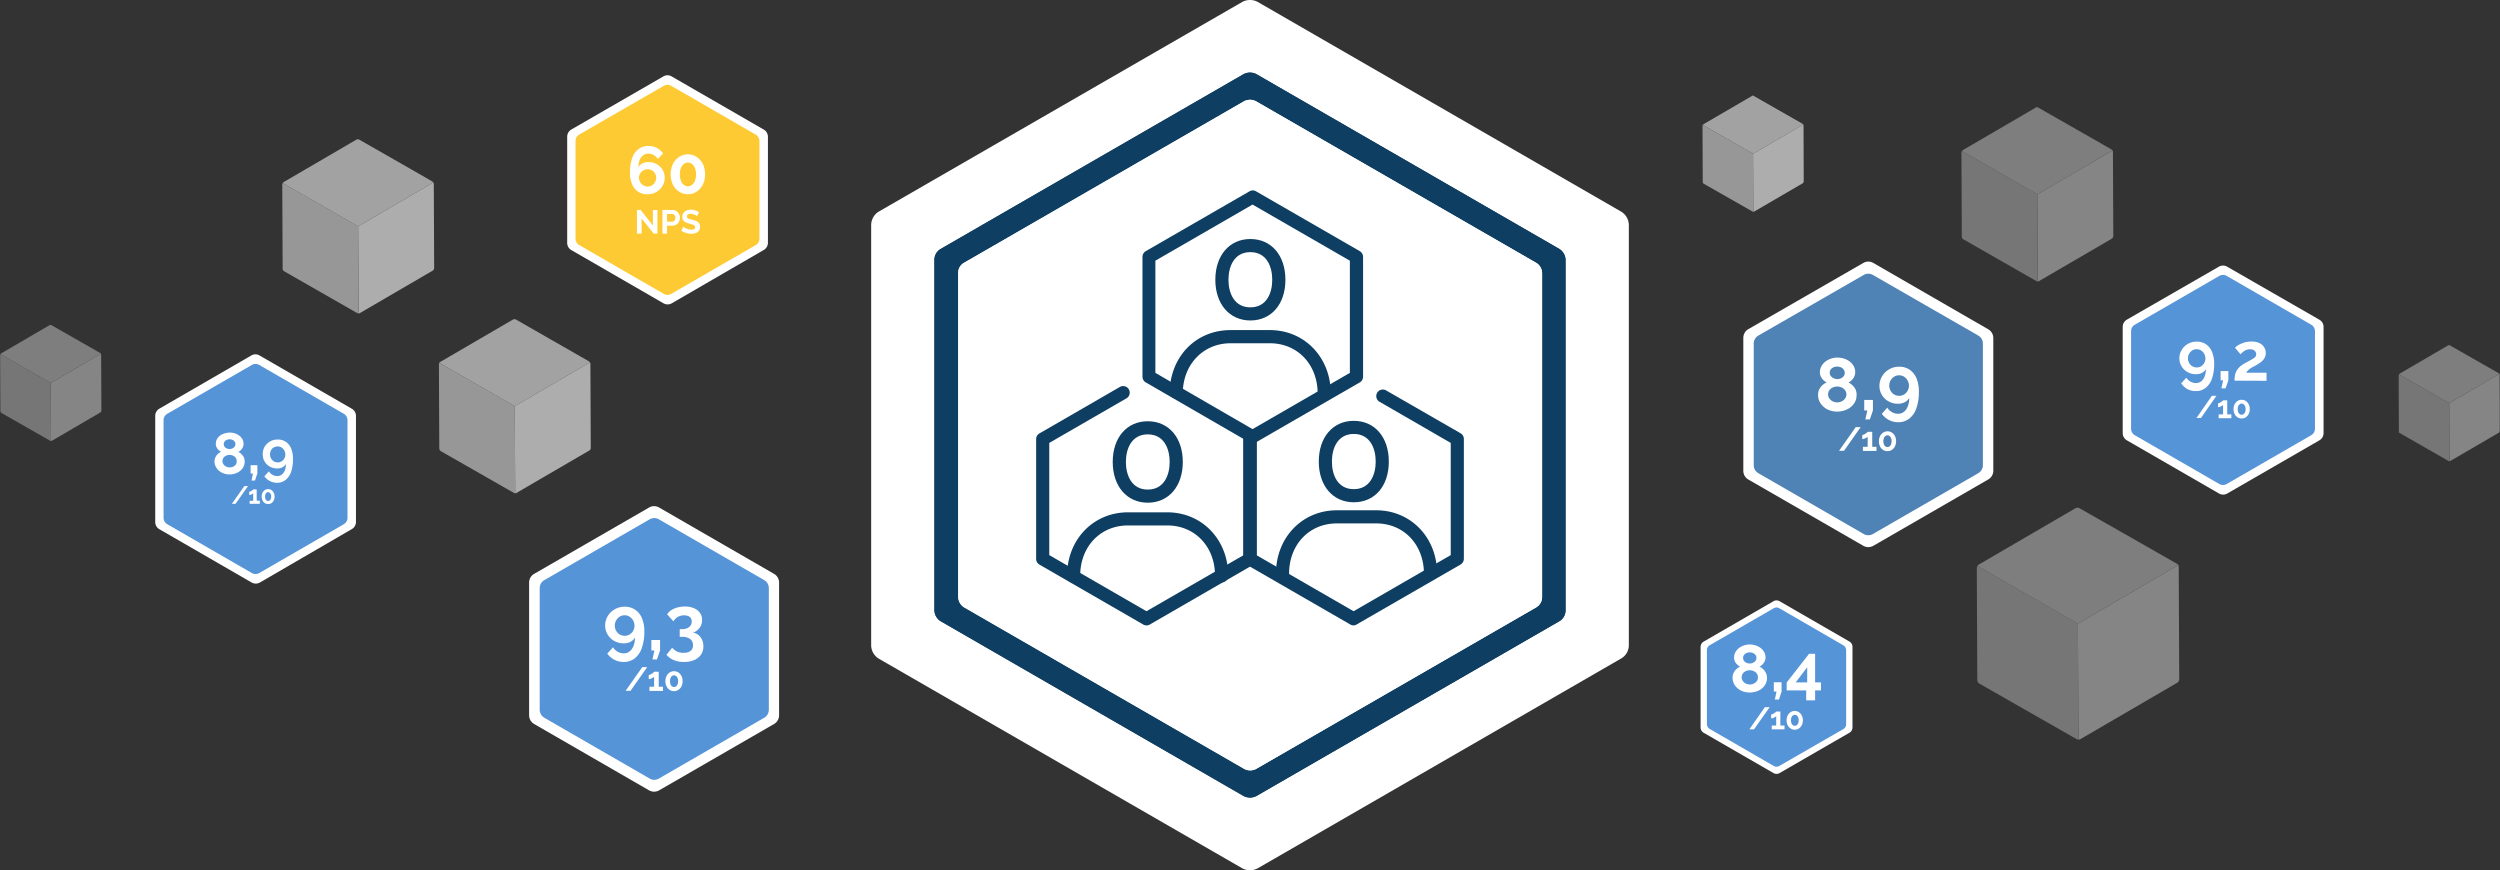 <?xml version="1.0" encoding="UTF-8"?><svg id="Calque_1" data-name="Calque 1" xmlns="http://www.w3.org/2000/svg" xmlns:xlink="http://www.w3.org/1999/xlink" viewBox="0 0 600.06 208.86"><rect x="0" y="0" width="600.06" height="208.86" fill="#333333" stroke="none"/><defs><style>.cls-1{fill:none;}.cls-2,.cls-25{fill:#1d3d5f;}.cls-2,.cls-25,.cls-27{isolation:isolate;}.cls-2,.cls-3{clip-rule:evenodd;}.cls-24,.cls-3,.cls-8{fill:#fff;}.cls-4{opacity:0.4;}.cls-5{clip-path:url(#clip-path);}.cls-6{clip-path:url(#clip-path-2);}.cls-7{fill:#ededed;}.cls-23,.cls-25,.cls-30,.cls-31,.cls-7,.cls-8,.cls-9{fill-rule:evenodd;}.cls-9{fill:#dadada;}.cls-10{clip-path:url(#clip-path-3);}.cls-11{clip-path:url(#clip-path-4);}.cls-12{opacity:0.6;}.cls-13{clip-path:url(#clip-path-5);}.cls-14{clip-path:url(#clip-path-6);}.cls-15{clip-path:url(#clip-path-7);}.cls-16{clip-path:url(#clip-path-8);}.cls-17{clip-path:url(#clip-path-9);}.cls-18{clip-path:url(#clip-path-10);}.cls-19{clip-path:url(#clip-path-11);}.cls-20{clip-path:url(#clip-path-12);}.cls-21{clip-path:url(#clip-path-13);}.cls-22{clip-path:url(#clip-path-14);}.cls-23{fill:#4f82b5;}.cls-26{clip-path:url(#clip-path-15);}.cls-28{fill:#0e3e62;}.cls-29{clip-path:url(#clip-path-16);}.cls-30{fill:#5694d8;}.cls-31{fill:#feca34;}</style><clipPath id="clip-path"><path class="cls-1" d="M498.14,122,475,135.48a1,1,0,0,0-.52.89l.12,26.84a1,1,0,0,0,.52.89l23.28,13.29a1,1,0,0,0,1,0l23.16-13.5a1.08,1.08,0,0,0,.52-.9L523,136.16a1,1,0,0,0-.52-.89L499.15,122a1,1,0,0,0-1,0"/></clipPath><clipPath id="clip-path-2"><rect class="cls-1" x="474.52" y="121.68" width="48.49" height="56.01" transform="translate(-0.65 2.19) rotate(-0.25)"/></clipPath><clipPath id="clip-path-3"><path class="cls-1" d="M488.55,25.87,471.18,36a.75.75,0,0,0-.39.67l.09,20.13a.75.75,0,0,0,.39.67l17.46,10a.74.74,0,0,0,.76,0L506.86,57.3a.82.82,0,0,0,.39-.67l-.09-20.13a.75.75,0,0,0-.39-.67l-17.47-10a.69.69,0,0,0-.37-.1.7.7,0,0,0-.38.11"/></clipPath><clipPath id="clip-path-4"><rect class="cls-1" x="470.83" y="25.64" width="36.37" height="42.01" transform="translate(-0.2 2.15) rotate(-0.25)"/></clipPath><clipPath id="clip-path-5"><path class="cls-1" d="M420.48,23.05,408.9,29.8a.49.49,0,0,0-.26.44l.06,13.42a.5.5,0,0,0,.26.45l11.64,6.64a.45.45,0,0,0,.5,0L432.69,44a.55.55,0,0,0,.25-.45l-.05-13.41a.52.52,0,0,0-.27-.45L421,23a.52.52,0,0,0-.25-.07.53.53,0,0,0-.25.08"/></clipPath><clipPath id="clip-path-6"><rect class="cls-1" x="408.67" y="22.9" width="24.25" height="28.01" transform="translate(-0.16 1.85) rotate(-0.25)"/></clipPath><clipPath id="clip-path-7"><path class="cls-1" d="M587.57,82.92,576,89.67a.5.5,0,0,0-.25.45l0,13.41a.52.52,0,0,0,.27.45l11.64,6.65a.47.47,0,0,0,.5,0l11.58-6.75a.53.53,0,0,0,.26-.44L600,90a.5.5,0,0,0-.26-.45l-11.64-6.64a.45.45,0,0,0-.25-.07.43.43,0,0,0-.25.07"/></clipPath><clipPath id="clip-path-8"><rect class="cls-1" x="575.76" y="82.77" width="24.25" height="28.01" transform="translate(-0.42 2.58) rotate(-0.25)"/></clipPath><clipPath id="clip-path-9"><path class="cls-1" d="M11.87,78.06.29,84.81a.52.52,0,0,0-.26.45L.09,98.68a.51.51,0,0,0,.26.44L12,105.77a.52.52,0,0,0,.51,0L24.08,99a.53.53,0,0,0,.26-.45l-.06-13.42a.51.51,0,0,0-.26-.44L12.38,78.06a.5.5,0,0,0-.51,0"/></clipPath><clipPath id="clip-path-10"><rect class="cls-1" x="0.06" y="77.91" width="24.25" height="28.01" transform="translate(-0.4 0.05) rotate(-0.25)"/></clipPath><clipPath id="clip-path-11"><path class="cls-1" d="M85.51,33.54,68.14,43.67a.75.75,0,0,0-.39.67l.09,20.12a.75.75,0,0,0,.39.67l17.47,10a.72.72,0,0,0,.75,0L103.82,65a.81.81,0,0,0,.39-.68l-.09-20.12a.75.75,0,0,0-.39-.67l-17.46-10a.72.72,0,0,0-.38-.1.75.75,0,0,0-.38.1"/></clipPath><clipPath id="clip-path-12"><rect class="cls-1" x="67.8" y="33.32" width="36.37" height="42.01" transform="translate(-0.24 0.38) rotate(-0.25)"/></clipPath><clipPath id="clip-path-13"><path class="cls-1" d="M123.11,76.71,105.74,86.83a.73.73,0,0,0-.39.67l.09,20.13a.75.75,0,0,0,.39.67l17.46,10a.74.74,0,0,0,.76,0l17.37-10.13a.82.82,0,0,0,.39-.67l-.09-20.13a.72.72,0,0,0-.4-.66l-17.46-10a.69.69,0,0,0-.37-.1.7.7,0,0,0-.38.11"/></clipPath><clipPath id="clip-path-14"><rect class="cls-1" x="105.39" y="76.48" width="36.37" height="42.01" transform="translate(-0.43 0.54) rotate(-0.25)"/></clipPath><clipPath id="clip-path-15"><path class="cls-2" d="M224.28,62.4v84.06a3.17,3.17,0,0,0,1.46,2.62l72.79,42a3.32,3.32,0,0,0,3,0l72.79-42a3,3,0,0,0,1.45-2.62V62.4a3.18,3.18,0,0,0-1.45-2.62l-72.79-42a3.32,3.32,0,0,0-3,0l-72.79,42A3,3,0,0,0,224.28,62.4Z"/></clipPath><clipPath id="clip-path-16"><path class="cls-3" d="M230,65.55v77.76a3,3,0,0,0,1.35,2.43l67.33,38.83a3.05,3.05,0,0,0,2.79,0l67.32-38.83a2.84,2.84,0,0,0,1.35-2.43V65.55a2.92,2.92,0,0,0-1.35-2.42L301.43,24.29a3.05,3.05,0,0,0-2.79,0L231.31,63.13A2.72,2.72,0,0,0,230,65.55Z"/></clipPath></defs><g class="cls-4"><g class="cls-5"><g class="cls-6"><polygon class="cls-7" points="498.75 149.7 522.95 135.56 498.62 121.68 474.46 135.78 498.75 149.7"/><polygon class="cls-8" points="522.96 136.68 522.95 135.56 498.75 149.7 498.87 177.69 523.07 163.59 522.96 136.68"/><polygon class="cls-9" points="474.49 135.78 474.46 135.78 474.58 163.8 498.87 177.69 498.75 149.66 474.49 135.78"/></g></g></g><g class="cls-4"><g class="cls-10"><g class="cls-11"><polygon class="cls-7" points="489 46.66 507.16 36.06 488.91 25.64 470.79 36.22 489 46.66"/><polygon class="cls-8" points="507.16 36.89 507.16 36.06 489 46.66 489.1 67.65 507.25 57.08 507.16 36.89"/><polygon class="cls-9" points="470.81 36.22 470.79 36.22 470.88 57.23 489.1 67.65 489 46.63 470.81 36.22"/></g></g></g><g class="cls-12"><g class="cls-13"><g class="cls-14"><polygon class="cls-7" points="420.78 36.91 432.88 29.84 420.72 22.9 408.64 29.95 420.78 36.91"/><polygon class="cls-8" points="432.89 30.4 432.88 29.84 420.78 36.91 420.84 50.9 432.94 43.85 432.89 30.4"/><polygon class="cls-9" points="408.65 29.95 408.64 29.95 408.7 43.96 420.84 50.9 420.78 36.89 408.65 29.95"/></g></g></g><g class="cls-4"><g class="cls-15"><g class="cls-16"><polygon class="cls-7" points="587.87 96.78 599.97 89.71 587.81 82.77 575.73 89.82 587.87 96.78"/><polygon class="cls-8" points="599.97 90.27 599.97 89.71 587.87 96.78 587.93 110.78 600.03 103.72 599.97 90.27"/><polygon class="cls-9" points="575.74 89.82 575.73 89.82 575.79 103.83 587.93 110.78 587.87 96.76 575.74 89.82"/></g></g></g><g class="cls-4"><g class="cls-17"><g class="cls-18"><polygon class="cls-7" points="12.18 91.93 24.28 84.86 12.11 77.91 0.03 84.96 12.18 91.93"/><polygon class="cls-8" points="24.28 85.42 24.28 84.86 12.18 91.93 12.24 105.92 24.34 98.87 24.28 85.42"/><polygon class="cls-9" points="0.05 84.96 0.03 84.96 0.09 98.98 12.24 105.92 12.18 91.91 0.05 84.96"/></g></g></g><g class="cls-12"><g class="cls-19"><g class="cls-20"><polygon class="cls-7" points="85.97 54.34 104.12 43.73 85.88 33.32 67.75 43.89 85.97 54.34"/><polygon class="cls-8" points="104.13 44.57 104.12 43.73 85.97 54.34 86.06 75.33 104.21 64.75 104.13 44.57"/><polygon class="cls-9" points="67.78 43.89 67.75 43.89 67.84 64.91 86.06 75.33 85.97 54.31 67.78 43.89"/></g></g></g><g class="cls-12"><g class="cls-21"><g class="cls-22"><polygon class="cls-7" points="123.56 97.5 141.72 86.9 123.47 76.48 105.35 87.06 123.56 97.5"/><polygon class="cls-8" points="141.72 87.73 141.72 86.9 123.56 97.5 123.66 118.49 141.81 107.92 141.72 87.73"/><polygon class="cls-9" points="105.37 87.06 105.35 87.06 105.44 108.08 123.66 118.49 123.56 97.47 105.37 87.06"/></g></g></g><path class="cls-8" d="M418.44,81.14V113a2.41,2.41,0,0,0,1.21,2.1L447.23,131a2.43,2.43,0,0,0,2.42,0l27.58-15.92a2.41,2.41,0,0,0,1.21-2.1V81.14a2.41,2.41,0,0,0-1.21-2.1L449.65,63.12a2.38,2.38,0,0,0-2.42,0L419.65,79A2.41,2.41,0,0,0,418.44,81.14Z"/><path class="cls-23" d="M420.94,82.47v29.18a2.22,2.22,0,0,0,1.11,1.93l25.28,14.59a2.2,2.2,0,0,0,2.22,0l25.28-14.59a2.22,2.22,0,0,0,1.11-1.93V82.47a2.22,2.22,0,0,0-1.11-1.93L449.55,66a2.2,2.2,0,0,0-2.22,0L422.05,80.54A2.22,2.22,0,0,0,420.94,82.47Z"/><path class="cls-24" d="M445.62,94.84a3.42,3.42,0,0,1-.64,2.07,4.26,4.26,0,0,1-1.69,1.38,5.43,5.43,0,0,1-2.35.5,5.22,5.22,0,0,1-2.31-.52A4.33,4.33,0,0,1,437,96.84a3.55,3.55,0,0,1-.62-2.09,2.8,2.8,0,0,1,.29-1.31,3.52,3.52,0,0,1,.77-1,3.38,3.38,0,0,1,1-.64,3.68,3.68,0,0,1-.82-.6,2.82,2.82,0,0,1-.58-.83,2.3,2.3,0,0,1-.22-1,2.94,2.94,0,0,1,.39-1.52,3.69,3.69,0,0,1,1-1.11,4.37,4.37,0,0,1,1.36-.69,5.09,5.09,0,0,1,1.47-.22,5.29,5.29,0,0,1,1.5.22,4.68,4.68,0,0,1,1.38.68,3.45,3.45,0,0,1,1,1.11,3.06,3.06,0,0,1,.38,1.52,2.29,2.29,0,0,1-.22,1,2.91,2.91,0,0,1-.58.85,3.14,3.14,0,0,1-.82.6,3.74,3.74,0,0,1,1.72,1.71A3.06,3.06,0,0,1,445.62,94.84Zm-2.44-.15a1.8,1.8,0,0,0-.19-.82,2.09,2.09,0,0,0-.51-.6,2.4,2.4,0,0,0-.71-.37,2.74,2.74,0,0,0-.81-.12,2.59,2.59,0,0,0-1.06.23,2,2,0,0,0-.81.67,1.77,1.77,0,0,0-.31,1,1.61,1.61,0,0,0,.19.76,2.23,2.23,0,0,0,.5.61,2.18,2.18,0,0,0,.7.39,2.23,2.23,0,0,0,.81.14,2.38,2.38,0,0,0,1.08-.25,2.11,2.11,0,0,0,.81-.69A1.68,1.68,0,0,0,443.18,94.69Zm-4-5.24a1.26,1.26,0,0,0,.27.82,1.71,1.71,0,0,0,.69.52A2.29,2.29,0,0,0,441,91a2.07,2.07,0,0,0,.83-.18,1.94,1.94,0,0,0,.69-.51,1.37,1.37,0,0,0,0-1.62,1.7,1.7,0,0,0-.66-.52,2.26,2.26,0,0,0-1.79,0,1.67,1.67,0,0,0-.66.53A1.33,1.33,0,0,0,439.18,89.45Z"/><path class="cls-24" d="M447.73,100.68l.47-2.16h-.74V96h2.09v2.5l-.74,2.16Z"/><path class="cls-24" d="M451.77,90.28a4.64,4.64,0,0,1,1.68-1.64,4.71,4.71,0,0,1,2.4-.62,4.36,4.36,0,0,1,2.49.71A4.65,4.65,0,0,1,460,90.79a8.2,8.2,0,0,1,.58,3.22,11.85,11.85,0,0,1-.61,4,5.24,5.24,0,0,1-1.72,2.48,4.19,4.19,0,0,1-2.63.85,4.85,4.85,0,0,1-2.23-.53,4.79,4.79,0,0,1-1.71-1.49L453,97.85a3,3,0,0,0,1.11,1.06,2.86,2.86,0,0,0,1.48.4,2.25,2.25,0,0,0,1.4-.47,3,3,0,0,0,.93-1.32,5.49,5.49,0,0,0,.34-2,2.63,2.63,0,0,1-.64.74,2.79,2.79,0,0,1-.92.48,3.67,3.67,0,0,1-1.13.17,4.61,4.61,0,0,1-2.27-.57,4.21,4.21,0,0,1-2.19-3.76A4.39,4.39,0,0,1,451.77,90.28Zm2.88.13a2.47,2.47,0,0,0-.86.9,2.56,2.56,0,0,0-.32,1.26,2.42,2.42,0,0,0,.33,1.24,2.39,2.39,0,0,0,.85.88,2.35,2.35,0,0,0,2.37,0,2.45,2.45,0,0,0,.84-.88,2.38,2.38,0,0,0,.33-1.22,2.53,2.53,0,0,0-.33-1.27,2.56,2.56,0,0,0-.85-.91,2.26,2.26,0,0,0-1.2-.33A2.22,2.22,0,0,0,454.65,90.41Z"/><path class="cls-24" d="M446.6,102.53l-4,5.68h-1.19l4-5.68Z"/><path class="cls-24" d="M450.4,107.24v1h-3.26v-1h1.14v-2.43a1.11,1.11,0,0,1-.22.2,2.74,2.74,0,0,1-.34.19,2.22,2.22,0,0,1-.38.14,1.22,1.22,0,0,1-.35.06v-1a1,1,0,0,0,.35-.09,2.73,2.73,0,0,0,.41-.22l.35-.25a.71.71,0,0,0,.18-.2h1.1v3.6Z"/><path class="cls-24" d="M455.11,105.9a2.71,2.71,0,0,1-.27,1.23,2.2,2.2,0,0,1-.74.85,1.88,1.88,0,0,1-1.06.31A1.82,1.82,0,0,1,452,108a2.14,2.14,0,0,1-.75-.85,2.94,2.94,0,0,1,0-2.46,2.14,2.14,0,0,1,.75-.85,1.9,1.9,0,0,1,2.11,0,2.2,2.2,0,0,1,.74.85A2.71,2.71,0,0,1,455.11,105.9Zm-1.08,0a1.88,1.88,0,0,0-.13-.74,1.25,1.25,0,0,0-.35-.5.8.8,0,0,0-.51-.17.87.87,0,0,0-.52.17,1.14,1.14,0,0,0-.34.5,2.17,2.17,0,0,0,0,1.48,1.11,1.11,0,0,0,.34.49.81.81,0,0,0,.52.17.75.75,0,0,0,.51-.17,1.21,1.21,0,0,0,.35-.49A1.88,1.88,0,0,0,454,105.9Z"/><path class="cls-8" d="M209.1,54v100.9a3.83,3.83,0,0,0,1.75,3.15l87.37,50.39a3.92,3.92,0,0,0,3.62,0L389.21,158a3.68,3.68,0,0,0,1.75-3.15V54a3.83,3.83,0,0,0-1.75-3.15L301.84.44a3.92,3.92,0,0,0-3.62,0L210.85,50.83A3.83,3.83,0,0,0,209.1,54Z"/><path class="cls-25" d="M224.28,62.4v84.06a3.17,3.17,0,0,0,1.46,2.62l72.79,42a3.32,3.32,0,0,0,3,0l72.79-42a3,3,0,0,0,1.45-2.62V62.4a3.18,3.18,0,0,0-1.45-2.62l-72.79-42a3.32,3.32,0,0,0-3,0l-72.79,42A3,3,0,0,0,224.28,62.4Z"/><g class="cls-26"><g class="cls-27"><polygon class="cls-28" points="376.31 148.47 376.31 60.39 300.03 16.35 223.75 60.39 223.75 148.47 300.03 192.51 376.31 148.47"/></g></g><path class="cls-8" d="M230,65.55v77.76a3,3,0,0,0,1.35,2.43l67.33,38.83a3.05,3.05,0,0,0,2.79,0l67.32-38.83a2.84,2.84,0,0,0,1.35-2.43V65.55a2.92,2.92,0,0,0-1.35-2.42L301.43,24.29a3.05,3.05,0,0,0-2.79,0L231.31,63.13A2.72,2.72,0,0,0,230,65.55Z"/><g class="cls-29"><polygon class="cls-24" points="370.59 145.17 370.59 63.69 300.03 22.95 229.47 63.69 229.47 145.17 300.03 185.91 370.59 145.17"/></g><path class="cls-28" d="M317.85,96.05a1.57,1.57,0,0,1-1.58-1.57c0-7-4.83-12.09-11.48-12.09h-9.42c-6.43,0-11.26,4.89-11.47,11.63a1.58,1.58,0,1,1-3.15-.1c.27-8.51,6.42-14.69,14.62-14.69h9.42c8.34,0,14.63,6.56,14.63,15.25A1.57,1.57,0,0,1,317.85,96.05Z"/><path class="cls-28" d="M300.12,76.92c-5,0-8.41-3.93-8.41-9.77s3.38-9.78,8.41-9.78,8.41,3.93,8.41,9.78S305.15,76.92,300.12,76.92Zm0-16.4c-3.88,0-5.26,3.43-5.26,6.63s1.38,6.62,5.26,6.62,5.25-3.42,5.25-6.62S304,60.52,300.12,60.52Z"/><path class="cls-28" d="M300.64,106.37a1.55,1.55,0,0,1-.78-.21L275,91.78a1.58,1.58,0,0,1-.78-1.37V61.66a1.61,1.61,0,0,1,.78-1.37l24.91-14.37a1.53,1.53,0,0,1,1.57,0l24.91,14.37a1.61,1.61,0,0,1,.78,1.37V90.41a1.58,1.58,0,0,1-.78,1.37l-24.91,14.38A1.56,1.56,0,0,1,300.64,106.37ZM277.32,89.5,300.64,103,324,89.5V62.57L300.64,49.1,277.32,62.57Z"/><path class="cls-28" d="M324.94,120.56c-5,0-8.4-3.93-8.4-9.77s3.37-9.78,8.4-9.78,8.41,3.93,8.41,9.78S330,120.56,324.94,120.56Zm0-16.4c-3.87,0-5.25,3.42-5.25,6.63s1.38,6.62,5.25,6.62,5.26-3.42,5.26-6.62S328.82,104.16,324.94,104.16Z"/><path class="cls-28" d="M343.36,139.3a1.58,1.58,0,0,1-1.58-1.58c0-7-4.82-12.09-11.47-12.09h-9.42c-6.65,0-11.48,5.09-11.48,12.09a1.58,1.58,0,1,1-3.15,0c0-8.69,6.29-15.24,14.63-15.24h9.42c8.34,0,14.63,6.55,14.63,15.24A1.58,1.58,0,0,1,343.36,139.3Z"/><path class="cls-28" d="M324.89,150.11a1.47,1.47,0,0,1-.79-.22l-24.91-14.37a1.6,1.6,0,0,1-.78-1.37V105.4a1.58,1.58,0,1,1,3.15,0v27.84l23.33,13.47,23.32-13.47V106.31l-17.08-9.87a1.57,1.57,0,0,1,1.57-2.73L350.58,104a1.58,1.58,0,0,1,.78,1.37v28.75a1.6,1.6,0,0,1-.78,1.37l-24.91,14.37A1.46,1.46,0,0,1,324.89,150.11Z"/><path class="cls-28" d="M293.22,139.79a1.58,1.58,0,0,1-1.58-1.58c0-7-4.82-12.09-11.47-12.09h-9.42c-6.65,0-11.48,5.09-11.48,12.09a1.58,1.58,0,1,1-3.15,0c0-8.69,6.29-15.24,14.63-15.24h9.42c8.34,0,14.63,6.55,14.63,15.24A1.58,1.58,0,0,1,293.22,139.79Z"/><path class="cls-28" d="M275.49,120.66c-5,0-8.41-3.93-8.41-9.78s3.38-9.77,8.41-9.77,8.41,3.93,8.41,9.77S280.52,120.66,275.49,120.66Zm0-16.4c-3.87,0-5.25,3.42-5.25,6.62s1.38,6.63,5.25,6.63,5.26-3.42,5.26-6.63S279.37,104.26,275.49,104.26Z"/><path class="cls-28" d="M275.18,150.11a1.5,1.5,0,0,1-.79-.22l-24.9-14.37a1.58,1.58,0,0,1-.79-1.37V105.4a1.57,1.57,0,0,1,.79-1.37l19.22-11.1a1.58,1.58,0,1,1,1.58,2.73l-18.44,10.65v26.93l23.33,13.47,23.33-13.47V105.4a1.58,1.58,0,1,1,3.15,0v28.75a1.58,1.58,0,0,1-.79,1.37L276,149.89A1.52,1.52,0,0,1,275.18,150.11Z"/><path class="cls-8" d="M509.5,78.43V104a2,2,0,0,0,1,1.69l22.13,12.77a1.94,1.94,0,0,0,1.95,0l22.13-12.77a2,2,0,0,0,1-1.69V78.43a2,2,0,0,0-1-1.69L534.55,64a2,2,0,0,0-1.95,0L510.47,76.74A2,2,0,0,0,509.5,78.43Z"/><path class="cls-30" d="M511.51,79.49v23.42a1.79,1.79,0,0,0,.89,1.55l20.28,11.71a1.79,1.79,0,0,0,1.79,0l20.28-11.71a1.78,1.78,0,0,0,.9-1.55V79.49a1.78,1.78,0,0,0-.9-1.55L534.47,66.23a1.79,1.79,0,0,0-1.79,0L512.4,77.94A1.79,1.79,0,0,0,511.51,79.49Z"/><path class="cls-24" d="M523.65,84a4.15,4.15,0,0,1,3.62-2,3.91,3.91,0,0,1,2.22.63,4.14,4.14,0,0,1,1.45,1.83,7.24,7.24,0,0,1,.51,2.86,10.4,10.4,0,0,1-.54,3.59,4.76,4.76,0,0,1-1.53,2.21,3.76,3.76,0,0,1-2.33.75,4.2,4.2,0,0,1-2-.47A4.27,4.27,0,0,1,523.54,92l1.24-1.34a2.68,2.68,0,0,0,1,.94,2.56,2.56,0,0,0,1.32.35,2,2,0,0,0,1.24-.42,2.7,2.7,0,0,0,.83-1.17,4.83,4.83,0,0,0,.3-1.77,2.23,2.23,0,0,1-.57.66,2.57,2.57,0,0,1-.82.43,3.14,3.14,0,0,1-1,.14,4.05,4.05,0,0,1-2-.5A3.77,3.77,0,0,1,523.1,86,3.84,3.84,0,0,1,523.65,84Zm2.56.11a2.19,2.19,0,0,0-.77.8,2.24,2.24,0,0,0-.28,1.12,2.18,2.18,0,0,0,.29,1.1,2.08,2.08,0,0,0,2.86.79,2.11,2.11,0,0,0,.75-.79,2,2,0,0,0,.29-1.08,2.29,2.29,0,0,0-1.05-1.94,2,2,0,0,0-2.09,0Z"/><path class="cls-24" d="M533.19,93.21l.42-1.92H533V89.06h1.86v2.23l-.66,1.92Z"/><path class="cls-24" d="M536.34,91.37a6.46,6.46,0,0,1,.12-1.3,3.23,3.23,0,0,1,.4-1.1,3.88,3.88,0,0,1,.76-.94,6.09,6.09,0,0,1,1.24-.87l1.15-.62c.33-.18.61-.35.85-.5a2,2,0,0,0,.52-.46.93.93,0,0,0,.16-.54,1.17,1.17,0,0,0-.17-.61,1.19,1.19,0,0,0-.5-.44,1.74,1.74,0,0,0-.81-.16,2.28,2.28,0,0,0-.7.1,2.23,2.23,0,0,0-.61.27,4.15,4.15,0,0,0-.52.39c-.16.15-.31.29-.45.44l-1.32-1.55A3.49,3.49,0,0,1,537,83a5.35,5.35,0,0,1,.9-.49,6.05,6.05,0,0,1,2.5-.54,4.57,4.57,0,0,1,1.86.35,2.67,2.67,0,0,1,1.17,1,2.55,2.55,0,0,1,.41,1.43,2.32,2.32,0,0,1-.21,1,3.07,3.07,0,0,1-.53.78,5.38,5.38,0,0,1-.7.58l-.72.47-.9.48a5.53,5.53,0,0,0-.71.43,6.22,6.22,0,0,0-.53.45,2.57,2.57,0,0,0-.4.52h4.88v1.94Z"/><path class="cls-24" d="M532,95l-3.72,5.33H527.2L530.91,95Z"/><path class="cls-24" d="M535.58,99.46v.91h-3.05v-.91h1.06V97.18a.74.74,0,0,1-.2.19l-.32.18a2.6,2.6,0,0,1-.36.13,1,1,0,0,1-.32.06V96.8a1,1,0,0,0,.33-.08,3.59,3.59,0,0,0,.38-.21,3,3,0,0,0,.32-.24.63.63,0,0,0,.17-.18h1v3.37Z"/><path class="cls-24" d="M540,98.21a2.53,2.53,0,0,1-.26,1.15,2.07,2.07,0,0,1-.69.8,1.76,1.76,0,0,1-1,.28,1.81,1.81,0,0,1-1-.28,2.07,2.07,0,0,1-.69-.8,2.7,2.7,0,0,1,0-2.31,2.07,2.07,0,0,1,.69-.8,1.82,1.82,0,0,1,1-.29,1.77,1.77,0,0,1,1,.29,2.07,2.07,0,0,1,.69.8A2.54,2.54,0,0,1,540,98.21Zm-1,0a1.85,1.85,0,0,0-.12-.69,1.07,1.07,0,0,0-.33-.46.76.76,0,0,0-1,0,1.07,1.07,0,0,0-.33.46,2.07,2.07,0,0,0,0,1.39,1.14,1.14,0,0,0,.33.46.8.8,0,0,0,1,0,1.14,1.14,0,0,0,.33-.46A1.86,1.86,0,0,0,539,98.2Z"/><path class="cls-8" d="M408.18,155.26V174.6a1.47,1.47,0,0,0,.74,1.28l16.75,9.67a1.45,1.45,0,0,0,1.48,0l16.75-9.67a1.47,1.47,0,0,0,.74-1.28V155.26a1.47,1.47,0,0,0-.74-1.28l-16.75-9.67a1.45,1.45,0,0,0-1.48,0L408.92,154A1.47,1.47,0,0,0,408.18,155.26Z"/><path class="cls-30" d="M409.7,156.06V173.8a1.35,1.35,0,0,0,.68,1.17l15.35,8.87a1.37,1.37,0,0,0,1.36,0L442.44,175a1.35,1.35,0,0,0,.68-1.17V156.06a1.35,1.35,0,0,0-.68-1.17L427.09,146a1.33,1.33,0,0,0-1.36,0l-15.35,8.86A1.35,1.35,0,0,0,409.7,156.06Z"/><path class="cls-24" d="M424.12,162.71a3,3,0,0,1-.57,1.84,3.78,3.78,0,0,1-1.5,1.23,4.92,4.92,0,0,1-2.09.44,4.58,4.58,0,0,1-2.06-.46,3.94,3.94,0,0,1-1.49-1.27,3.28,3.28,0,0,1-.55-1.86,2.45,2.45,0,0,1,.27-1.16,2.89,2.89,0,0,1,.68-.9,3.17,3.17,0,0,1,.85-.57,3.17,3.17,0,0,1-.73-.53,2.26,2.26,0,0,1-.52-.74,2.12,2.12,0,0,1-.19-.88,2.6,2.6,0,0,1,.34-1.35,3.37,3.37,0,0,1,.89-1,4.23,4.23,0,0,1,1.22-.61,4.62,4.62,0,0,1,1.3-.2,4.77,4.77,0,0,1,1.33.2,4.39,4.39,0,0,1,1.23.6,3,3,0,0,1,.9,1,2.66,2.66,0,0,1,.34,1.35,2,2,0,0,1-.2.87,2.45,2.45,0,0,1-.52.76,2.63,2.63,0,0,1-.72.53,3.3,3.3,0,0,1,.86.61,3,3,0,0,1,.66.91A2.57,2.57,0,0,1,424.12,162.71Zm-2.18-.13a1.54,1.54,0,0,0-.16-.73,1.79,1.79,0,0,0-.45-.53,2.36,2.36,0,0,0-.63-.33,2.58,2.58,0,0,0-.73-.11,2.19,2.19,0,0,0-.94.21,1.74,1.74,0,0,0-.72.59,1.56,1.56,0,0,0-.27.92,1.29,1.29,0,0,0,.17.67,1.77,1.77,0,0,0,.44.54,2,2,0,0,0,.62.36,2.27,2.27,0,0,0,.72.12,2.12,2.12,0,0,0,1-.23,1.87,1.87,0,0,0,.72-.61A1.49,1.49,0,0,0,421.94,162.58Zm-3.55-4.66a1.13,1.13,0,0,0,.24.73,1.43,1.43,0,0,0,.62.46,2,2,0,0,0,.74.15,1.8,1.8,0,0,0,.74-.16,1.62,1.62,0,0,0,.61-.45,1.11,1.11,0,0,0,.25-.75,1.16,1.16,0,0,0-.22-.69,1.5,1.5,0,0,0-.59-.46,2,2,0,0,0-1.59,0,1.42,1.42,0,0,0-.58.47A1.12,1.12,0,0,0,418.39,157.92Z"/><path class="cls-24" d="M426,167.9l.42-1.92h-.66v-2.22h1.86V166L427,167.9Z"/><path class="cls-24" d="M433.53,168.09v-2.38h-4.68v-1.9l5.37-6.88h1.45v6.86h1.41v1.92h-1.41v2.38Zm-2.53-4.3h2.77v-3.63Z"/><path class="cls-24" d="M424.76,169.74,421,175.06h-1.11l3.71-5.32Z"/><path class="cls-24" d="M428.32,174.15v.91h-3.06v-.91h1.07v-2.28a.74.74,0,0,1-.2.19,1.74,1.74,0,0,1-.33.18,3.19,3.19,0,0,1-.35.14,1.39,1.39,0,0,1-.33.05v-.94a1,1,0,0,0,.33-.08,2,2,0,0,0,.38-.21,2.36,2.36,0,0,0,.33-.24.65.65,0,0,0,.17-.18h1v3.37Z"/><path class="cls-24" d="M432.73,172.9a2.5,2.5,0,0,1-.25,1.15,2,2,0,0,1-.7.8,1.82,1.82,0,0,1-2,0,2,2,0,0,1-.7-.8,2.5,2.5,0,0,1-.25-1.15,2.54,2.54,0,0,1,.25-1.16,2,2,0,0,1,.7-.8,1.83,1.83,0,0,1,2,0,2.07,2.07,0,0,1,.69.8A2.54,2.54,0,0,1,432.73,172.9Zm-1,0a1.86,1.86,0,0,0-.12-.7,1.07,1.07,0,0,0-.33-.46.71.71,0,0,0-.47-.17.77.77,0,0,0-.49.17,1.07,1.07,0,0,0-.33.46,2.25,2.25,0,0,0,0,1.39,1.07,1.07,0,0,0,.33.46.76.76,0,0,0,.49.16.71.71,0,0,0,.47-.16,1.07,1.07,0,0,0,.33-.46A1.85,1.85,0,0,0,431.72,172.9Z"/><path class="cls-8" d="M127,139.84v31.84a2.43,2.43,0,0,0,1.21,2.1l27.58,15.92a2.43,2.43,0,0,0,2.42,0l27.58-15.92a2.43,2.43,0,0,0,1.21-2.1V139.84a2.41,2.41,0,0,0-1.21-2.1l-27.58-15.92a2.38,2.38,0,0,0-2.42,0l-27.58,15.92A2.41,2.41,0,0,0,127,139.84Z"/><path class="cls-30" d="M129.54,141.16v29.19a2.24,2.24,0,0,0,1.11,1.93l25.28,14.59a2.2,2.2,0,0,0,2.22,0l25.28-14.59a2.22,2.22,0,0,0,1.11-1.93V141.16a2.22,2.22,0,0,0-1.11-1.92l-25.28-14.59a2.2,2.2,0,0,0-2.22,0l-25.28,14.59A2.24,2.24,0,0,0,129.54,141.16Z"/><path class="cls-24" d="M145.87,147.88a4.75,4.75,0,0,1,1.69-1.64,4.65,4.65,0,0,1,2.39-.61,4.29,4.29,0,0,1,2.49.71,4.5,4.5,0,0,1,1.63,2,8.06,8.06,0,0,1,.58,3.22,11.61,11.61,0,0,1-.61,4,5.3,5.3,0,0,1-1.71,2.48,4.21,4.21,0,0,1-2.63.85,4.79,4.79,0,0,1-2.23-.53,4.69,4.69,0,0,1-1.71-1.48l1.38-1.52a3.16,3.16,0,0,0,1.11,1.07,3,3,0,0,0,1.48.39,2.23,2.23,0,0,0,1.4-.47,3,3,0,0,0,.93-1.32,5.28,5.28,0,0,0,.34-2,2.63,2.63,0,0,1-.64.74,2.81,2.81,0,0,1-.92.49,4,4,0,0,1-1.12.16,4.58,4.58,0,0,1-2.27-.57,4.16,4.16,0,0,1-1.61-1.56,4.21,4.21,0,0,1-.59-2.2A4.39,4.39,0,0,1,145.87,147.88Zm2.88.14a2.4,2.4,0,0,0-.86.9,2.5,2.5,0,0,0-.32,1.25,2.42,2.42,0,0,0,.33,1.24,2.32,2.32,0,0,0,.85.88,2.3,2.3,0,0,0,1.18.32,2.25,2.25,0,0,0,1.19-.32,2.4,2.4,0,0,0,.85-.88,2.47,2.47,0,0,0,.32-1.22,2.63,2.63,0,0,0-.32-1.27,2.56,2.56,0,0,0-.86-.9,2.13,2.13,0,0,0-1.2-.34A2.17,2.17,0,0,0,148.75,148Z"/><path class="cls-24" d="M156.61,158.28l.47-2.16h-.74v-2.5h2.09v2.5l-.74,2.16Z"/><path class="cls-24" d="M166.31,151.84a2.73,2.73,0,0,1,1.33.58,3.24,3.24,0,0,1,.88,1.15,3.67,3.67,0,0,1,.31,1.55,3.48,3.48,0,0,1-.57,2,3.74,3.74,0,0,1-1.63,1.31,6.2,6.2,0,0,1-2.48.46,6.11,6.11,0,0,1-2.42-.45,4.53,4.53,0,0,1-1.76-1.28l1.37-1.69a3.74,3.74,0,0,0,1.12.89,3.54,3.54,0,0,0,1.62.33,2.6,2.6,0,0,0,1.67-.46,1.61,1.61,0,0,0,.58-1.36,1.75,1.75,0,0,0-.67-1.49,3.2,3.2,0,0,0-2-.52h-.51V151h.58a2.56,2.56,0,0,0,1.7-.51,1.62,1.62,0,0,0,.6-1.29,1.53,1.53,0,0,0-.21-.83,1.37,1.37,0,0,0-.63-.5,2.61,2.61,0,0,0-1-.17,3,3,0,0,0-1.48.37,2.89,2.89,0,0,0-1.07,1.07l-1.52-1.69a3.63,3.63,0,0,1,1-1,5.37,5.37,0,0,1,1.52-.65,6.92,6.92,0,0,1,1.77-.22,5.29,5.29,0,0,1,2.15.4,3.34,3.34,0,0,1,1.44,1.12,2.82,2.82,0,0,1,.52,1.71,3.39,3.39,0,0,1-.28,1.34,3,3,0,0,1-.8,1.06A2.78,2.78,0,0,1,166.31,151.84Z"/><path class="cls-24" d="M155.34,160.13l-4,5.68h-1.18l4-5.68Z"/><path class="cls-24" d="M159.13,164.84v1h-3.25v-1H157v-2.43a.81.81,0,0,1-.21.2,2.29,2.29,0,0,1-.35.19,3,3,0,0,1-.38.15,1.48,1.48,0,0,1-.35.05v-1a.94.94,0,0,0,.36-.09,2.24,2.24,0,0,0,.4-.22,2.65,2.65,0,0,0,.35-.25.71.71,0,0,0,.18-.2h1.11v3.6Z"/><path class="cls-24" d="M163.84,163.5a2.71,2.71,0,0,1-.27,1.23,2.12,2.12,0,0,1-.74.85,1.83,1.83,0,0,1-1.06.31,1.87,1.87,0,0,1-1.05-.31,2.12,2.12,0,0,1-.74-.85,2.94,2.94,0,0,1,0-2.46,2.12,2.12,0,0,1,.74-.85,1.88,1.88,0,0,1,1.06-.31,1.86,1.86,0,0,1,1.06.31,2.1,2.1,0,0,1,.73.85A2.71,2.71,0,0,1,163.84,163.5Zm-1.08,0a2.09,2.09,0,0,0-.12-.74,1.35,1.35,0,0,0-.35-.5.87.87,0,0,0-1,0,1.16,1.16,0,0,0-.35.5,2.34,2.34,0,0,0,0,1.48,1.12,1.12,0,0,0,.35.49.83.83,0,0,0,1,0,1.31,1.31,0,0,0,.35-.49A2.09,2.09,0,0,0,162.76,163.5Z"/><path class="cls-8" d="M37.26,99.79v25.55a2,2,0,0,0,1,1.69l22.13,12.78a2,2,0,0,0,2,0L84.44,127a2,2,0,0,0,1-1.69V99.79a2,2,0,0,0-1-1.69L62.31,85.33a1.94,1.94,0,0,0-2,0L38.23,98.1A2,2,0,0,0,37.26,99.79Z"/><path class="cls-30" d="M39.26,100.86v23.42a1.78,1.78,0,0,0,.9,1.55l20.28,11.71a1.79,1.79,0,0,0,1.79,0l20.28-11.71a1.8,1.8,0,0,0,.9-1.55V100.86a1.8,1.8,0,0,0-.9-1.55L62.23,87.6a1.79,1.79,0,0,0-1.79,0L40.16,99.31A1.78,1.78,0,0,0,39.26,100.86Z"/><path class="cls-24" d="M58.72,110.79a2.71,2.71,0,0,1-.5,1.62,3.37,3.37,0,0,1-1.31,1.07,4.23,4.23,0,0,1-1.83.39,4,4,0,0,1-1.8-.41,3.29,3.29,0,0,1-1.3-1.11,2.83,2.83,0,0,1-.49-1.63,2.12,2.12,0,0,1,.24-1,2.6,2.6,0,0,1,.59-.79,2.76,2.76,0,0,1,.74-.5,2.55,2.55,0,0,1-.63-.46,2,2,0,0,1-.46-.65,1.88,1.88,0,0,1-.17-.77,2.3,2.3,0,0,1,.3-1.18,3,3,0,0,1,.79-.87A3.63,3.63,0,0,1,54,104a4.2,4.2,0,0,1,1.14-.17,4.29,4.29,0,0,1,1.16.17,3.4,3.4,0,0,1,1.08.53,2.7,2.7,0,0,1,.79.86,2.43,2.43,0,0,1,.29,1.18,1.83,1.83,0,0,1-.17.76,2.32,2.32,0,0,1-.45.67,2.16,2.16,0,0,1-.64.46,3.16,3.16,0,0,1,.76.53,3.35,3.35,0,0,1,.58.8A2.37,2.37,0,0,1,58.72,110.79Zm-1.91-.11a1.31,1.31,0,0,0-.14-.64,1.45,1.45,0,0,0-.39-.46,1.66,1.66,0,0,0-.56-.29,1.89,1.89,0,0,0-.63-.1,1.92,1.92,0,0,0-.82.18,1.55,1.55,0,0,0-.63.52,1.38,1.38,0,0,0-.24.81,1.2,1.2,0,0,0,.15.59,1.54,1.54,0,0,0,.38.47,1.74,1.74,0,0,0,.55.31A2,2,0,0,0,56,112a1.74,1.74,0,0,0,.63-.54A1.34,1.34,0,0,0,56.81,110.68Zm-3.1-4.08a1,1,0,0,0,.21.65,1.26,1.26,0,0,0,.54.39,1.57,1.57,0,0,0,1.83-.4,1,1,0,0,0,.22-.65,1,1,0,0,0-.2-.61,1.27,1.27,0,0,0-.51-.4,1.8,1.8,0,0,0-.71-.14,1.57,1.57,0,0,0-.68.15,1.1,1.1,0,0,0-.51.41A1,1,0,0,0,53.71,106.6Z"/><path class="cls-24" d="M60.36,115.34l.36-1.68h-.57v-2h1.62v2l-.57,1.68Z"/><path class="cls-24" d="M63.5,107.25a3.6,3.6,0,0,1,3.17-1.75,3.37,3.37,0,0,1,1.94.55,3.51,3.51,0,0,1,1.27,1.59,6.37,6.37,0,0,1,.44,2.51,9.25,9.25,0,0,1-.46,3.14,4.18,4.18,0,0,1-1.34,1.93,3.29,3.29,0,0,1-2,.66,3.65,3.65,0,0,1-1.73-.41,3.71,3.71,0,0,1-1.33-1.16l1.08-1.17a2.34,2.34,0,0,0,.86.82,2.23,2.23,0,0,0,1.15.31,1.76,1.76,0,0,0,1.09-.36,2.5,2.5,0,0,0,.73-1,4.31,4.31,0,0,0,.25-1.55,1.92,1.92,0,0,1-.49.58,2.26,2.26,0,0,1-.72.38,3,3,0,0,1-.87.12,3.66,3.66,0,0,1-1.77-.44,3.26,3.26,0,0,1-1.7-2.92A3.41,3.41,0,0,1,63.5,107.25Zm2.24.1a1.87,1.87,0,0,0-.67.7,1.93,1.93,0,0,0-.25,1,2,2,0,0,0,.25,1,1.85,1.85,0,0,0,.67.69,1.82,1.82,0,0,0,1.84,0,1.9,1.9,0,0,0,.66-.69,1.81,1.81,0,0,0,.25-.94,2,2,0,0,0-.92-1.7,1.74,1.74,0,0,0-1.83,0Z"/><path class="cls-24" d="M59.53,116.67l-3,4.26h-.88l3-4.26Z"/><path class="cls-24" d="M62.37,120.2v.73H59.93v-.73h.85v-1.82a.59.59,0,0,1-.16.15,1.26,1.26,0,0,1-.26.14,1.62,1.62,0,0,1-.28.11.82.82,0,0,1-.26,0v-.75a.73.73,0,0,0,.26-.06,1.87,1.87,0,0,0,.31-.17l.26-.19a.4.4,0,0,0,.13-.15h.83v2.7Z"/><path class="cls-24" d="M65.91,119.2a2,2,0,0,1-.21.92,1.64,1.64,0,0,1-.55.64,1.47,1.47,0,0,1-.8.23,1.42,1.42,0,0,1-.78-.23,1.66,1.66,0,0,1-.56-.64,2.24,2.24,0,0,1,0-1.85,1.66,1.66,0,0,1,.56-.64,1.43,1.43,0,0,1,.79-.23,1.41,1.41,0,0,1,.79.23,1.64,1.64,0,0,1,.55.64A2,2,0,0,1,65.91,119.2Zm-.81,0a1.4,1.4,0,0,0-.1-.56.85.85,0,0,0-.26-.37.58.58,0,0,0-.38-.13.59.59,0,0,0-.39.13.85.85,0,0,0-.26.37,1.6,1.6,0,0,0-.09.56,1.55,1.55,0,0,0,.09.55.85.85,0,0,0,.26.37.59.59,0,0,0,.39.13.58.58,0,0,0,.38-.13.85.85,0,0,0,.26-.37A1.35,1.35,0,0,0,65.1,119.2Z"/><path class="cls-8" d="M136.14,32.79V58.34a2,2,0,0,0,1,1.69l22.13,12.78a2,2,0,0,0,1.95,0L183.32,60a2,2,0,0,0,1-1.69V32.79a2,2,0,0,0-1-1.69L161.19,18.33a1.94,1.94,0,0,0-1.95,0L137.11,31.1A2,2,0,0,0,136.14,32.79Z"/><path class="cls-31" d="M138.14,33.86V57.28a1.78,1.78,0,0,0,.9,1.55l20.28,11.71a1.79,1.79,0,0,0,1.79,0l20.28-11.71a1.79,1.79,0,0,0,.89-1.55V33.86a1.79,1.79,0,0,0-.89-1.55L161.11,20.6a1.79,1.79,0,0,0-1.79,0L139,32.31A1.78,1.78,0,0,0,138.14,33.86Z"/><path class="cls-24" d="M159,44.66a4.06,4.06,0,0,1-1.48,1.43,4.15,4.15,0,0,1-2.12.54,3.79,3.79,0,0,1-3.67-2.41,6.78,6.78,0,0,1-.52-2.79,10,10,0,0,1,.54-3.52,4.59,4.59,0,0,1,1.54-2.15,3.8,3.8,0,0,1,2.33-.73,4.25,4.25,0,0,1,2,.46,4.32,4.32,0,0,1,1.53,1.33l-1.23,1.34a2.9,2.9,0,0,0-1-.94,2.6,2.6,0,0,0-1.31-.35,2,2,0,0,0-1.24.4,2.54,2.54,0,0,0-.83,1.12,4.71,4.71,0,0,0-.31,1.74,2.4,2.4,0,0,1,.57-.66,2.57,2.57,0,0,1,.82-.43,3.53,3.53,0,0,1,1-.14,4.13,4.13,0,0,1,2,.5,3.68,3.68,0,0,1,1.4,1.34,3.57,3.57,0,0,1,.52,1.92A3.8,3.8,0,0,1,159,44.66Zm-2.54-.14a2.34,2.34,0,0,0,.75-.78,2.09,2.09,0,0,0,.29-1.06,2.12,2.12,0,0,0-.28-1.06,2.06,2.06,0,0,0-1.8-1,2,2,0,0,0-1,.28,2.05,2.05,0,0,0-.77.75,2,2,0,0,0-.29,1,2.09,2.09,0,0,0,.29,1.06,2.21,2.21,0,0,0,.77.78,2,2,0,0,0,1,.28A2,2,0,0,0,156.45,44.52Z"/><path class="cls-24" d="M169.23,41.85a5.44,5.44,0,0,1-.54,2.47A4.36,4.36,0,0,1,167.21,46a3.81,3.81,0,0,1-2.12.62A3.77,3.77,0,0,1,163,46a4.23,4.23,0,0,1-1.49-1.69,5.92,5.92,0,0,1,0-4.94,4.32,4.32,0,0,1,1.49-1.7,3.78,3.78,0,0,1,2.11-.62,3.74,3.74,0,0,1,2.11.62,4.46,4.46,0,0,1,1.48,1.7A5.47,5.47,0,0,1,169.23,41.85Zm-2.16,0a4,4,0,0,0-.26-1.48,2.31,2.31,0,0,0-.69-1,1.56,1.56,0,0,0-1-.35,1.61,1.61,0,0,0-1,.35,2.16,2.16,0,0,0-.69,1,4.51,4.51,0,0,0,0,3,2.23,2.23,0,0,0,.69,1,1.67,1.67,0,0,0,1,.35,1.62,1.62,0,0,0,1-.35,2.41,2.41,0,0,0,.69-1A4,4,0,0,0,167.07,41.85Z"/><path class="cls-24" d="M154,52.42v3.65h-1.11V50.39h.89l2.93,3.74V50.4h1.09v5.67h-.91Z"/><path class="cls-24" d="M159,56.07V50.39h2.4a1.63,1.63,0,0,1,.73.16,1.72,1.72,0,0,1,.57.43,2,2,0,0,1,.37.61,1.8,1.8,0,0,1,.13.69,2,2,0,0,1-.21.9,1.91,1.91,0,0,1-.61.71,1.64,1.64,0,0,1-.93.27h-1.35v1.91Zm1.1-2.87h1.28a.61.61,0,0,0,.37-.12.75.75,0,0,0,.25-.32,1.21,1.21,0,0,0,.09-.48,1,1,0,0,0-.11-.5.8.8,0,0,0-.28-.32.69.69,0,0,0-.37-.1h-1.23Z"/><path class="cls-24" d="M167.31,51.88a.77.77,0,0,0-.2-.15,3,3,0,0,0-.36-.19,3.11,3.11,0,0,0-.46-.16,2.14,2.14,0,0,0-.5-.06,1.16,1.16,0,0,0-.68.16.56.56,0,0,0-.23.47.47.47,0,0,0,.15.37,1.08,1.08,0,0,0,.43.23l.72.21a5.23,5.23,0,0,1,1,.33,1.61,1.61,0,0,1,.63.51,1.42,1.42,0,0,1,.22.84,1.52,1.52,0,0,1-.17.76,1.36,1.36,0,0,1-.46.52,1.86,1.86,0,0,1-.67.3,3.44,3.44,0,0,1-.8.09,4,4,0,0,1-.85-.09,4.47,4.47,0,0,1-.81-.25,4,4,0,0,1-.73-.4l.49-.95a1.45,1.45,0,0,0,.26.19,4.6,4.6,0,0,0,.45.23,3.79,3.79,0,0,0,.57.2,2.72,2.72,0,0,0,.63.08,1.22,1.22,0,0,0,.68-.15.49.49,0,0,0,.23-.43.48.48,0,0,0-.18-.4,1.51,1.51,0,0,0-.51-.26l-.78-.23a4.36,4.36,0,0,1-.9-.34,1.44,1.44,0,0,1-.53-.47,1.33,1.33,0,0,1-.18-.72,1.61,1.61,0,0,1,.28-1,1.73,1.73,0,0,1,.75-.6,2.69,2.69,0,0,1,1-.2,3,3,0,0,1,.75.09,2.94,2.94,0,0,1,.67.23,3.28,3.28,0,0,1,.56.31Z"/></svg>